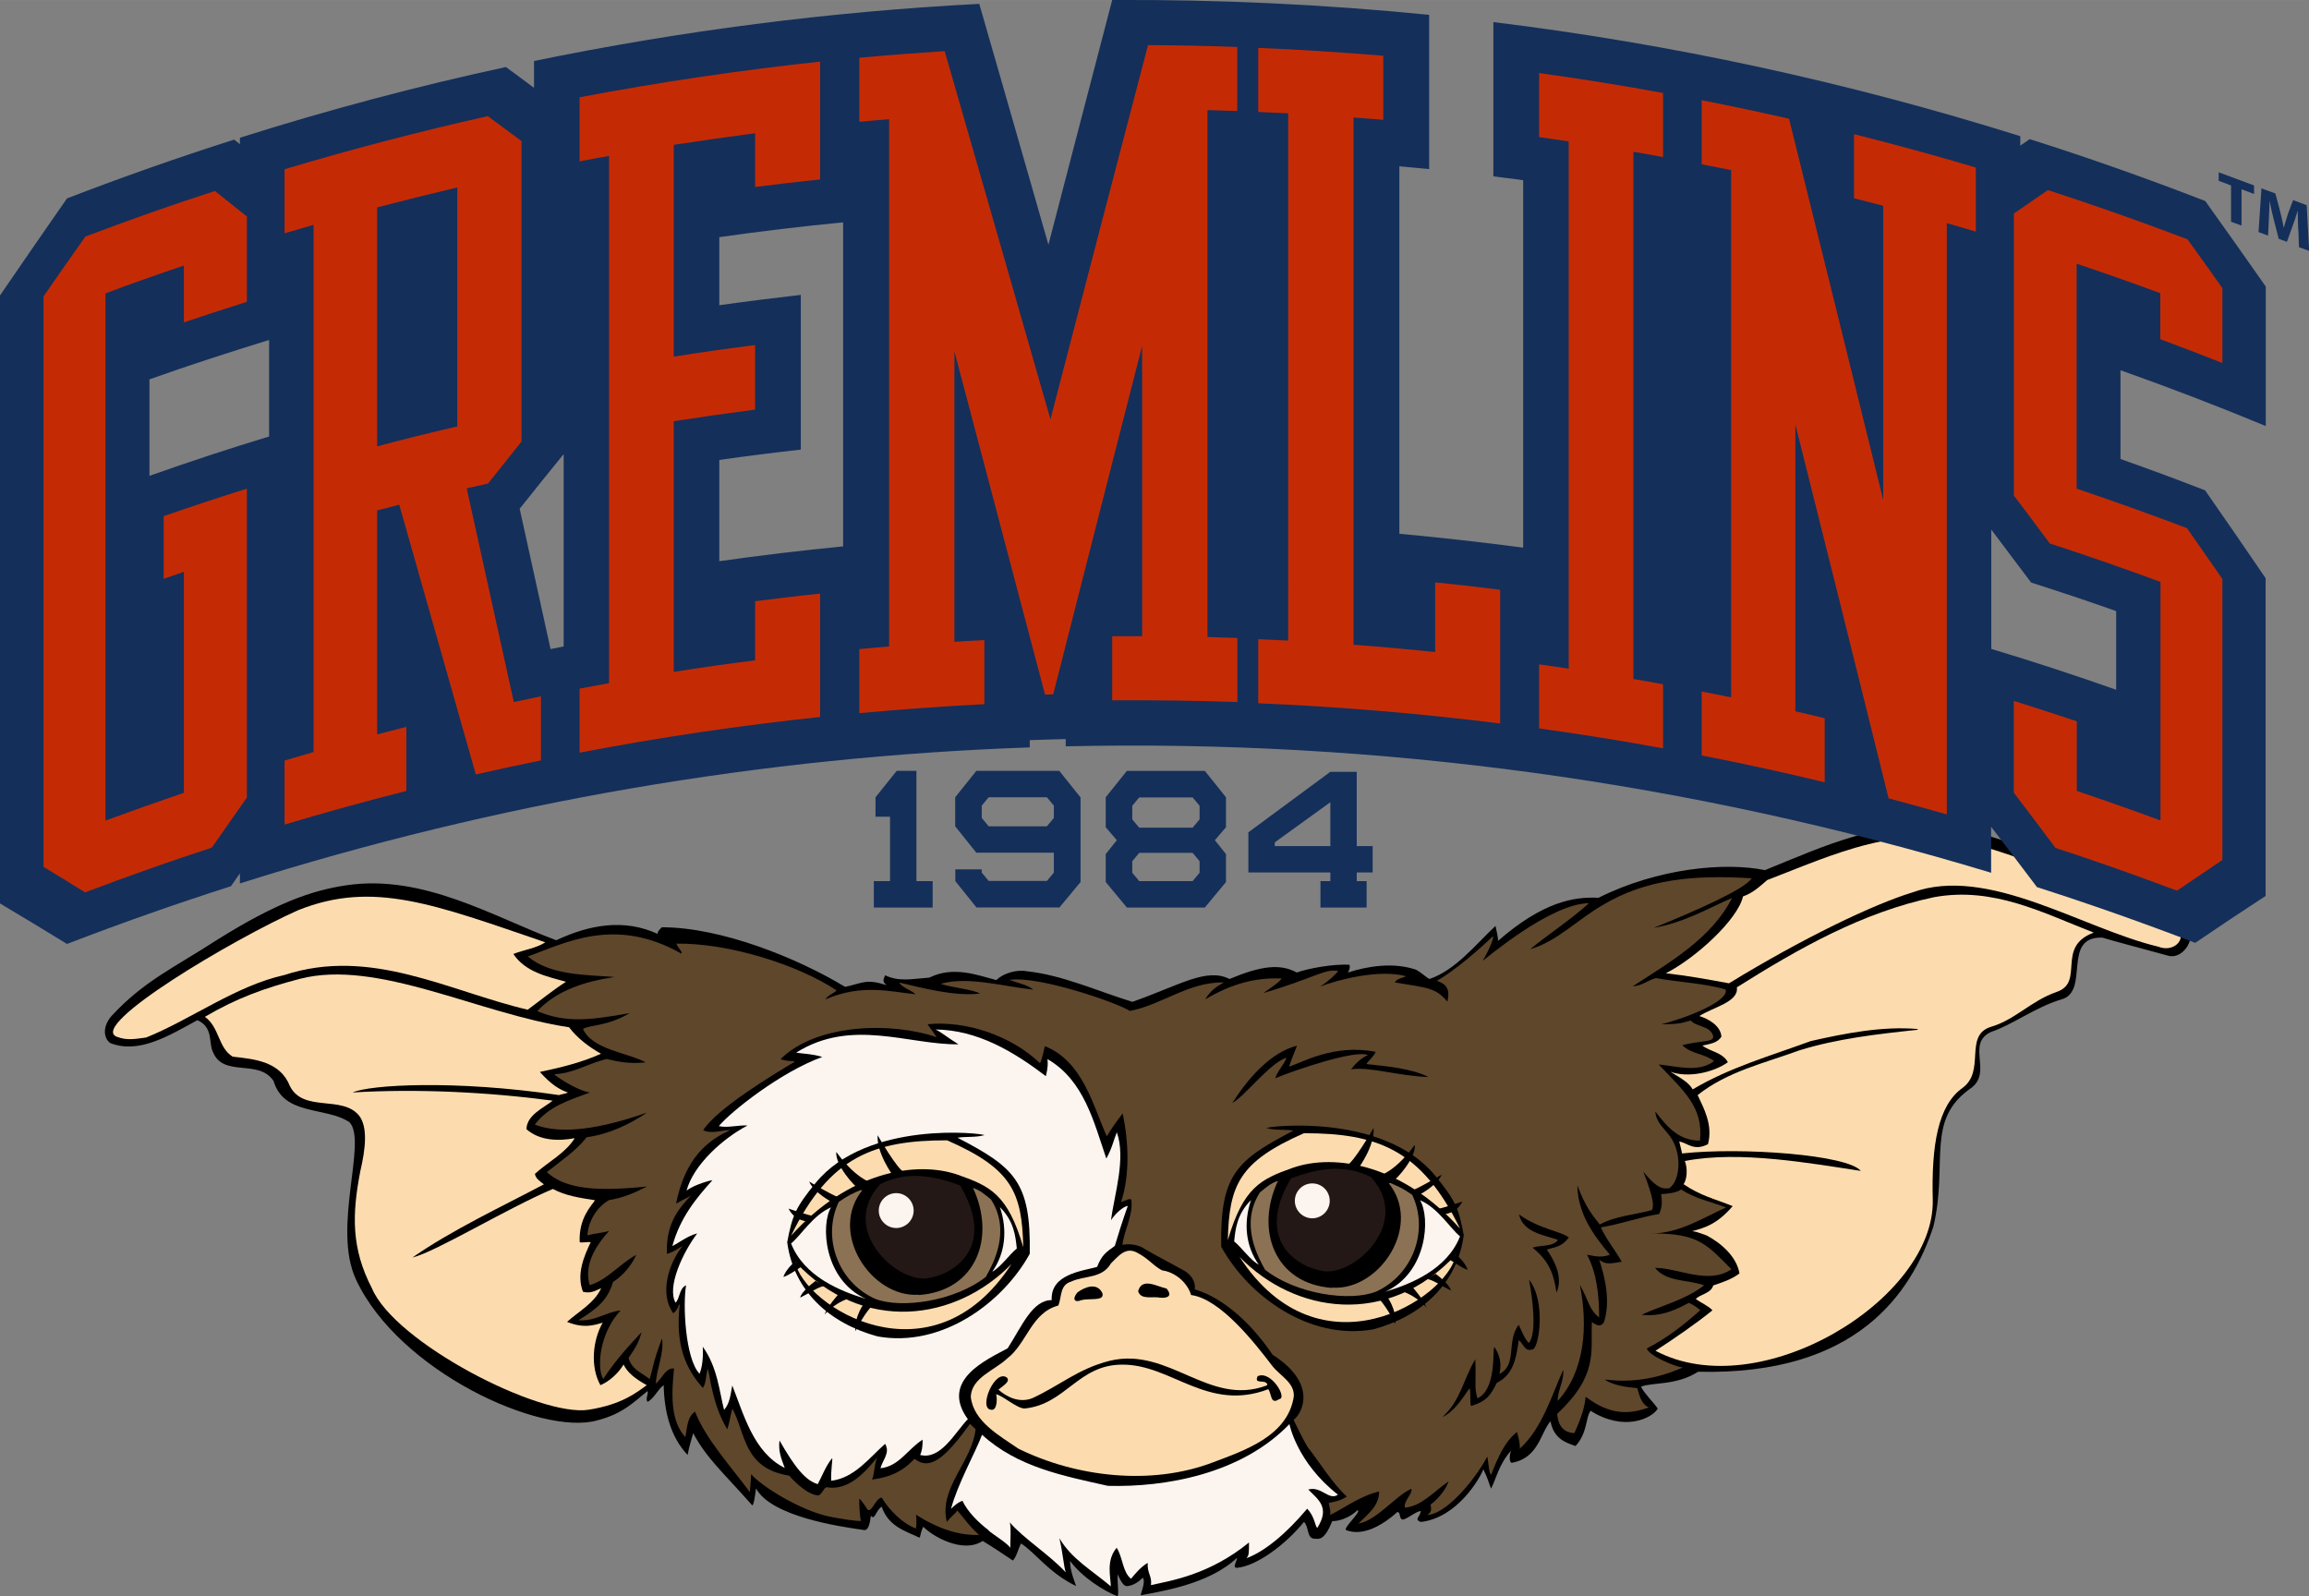 <?xml version="1.0" encoding="UTF-8"?><svg id="_レイヤー_2" xmlns="http://www.w3.org/2000/svg" width="52.76mm" height="36.47mm" viewBox="0 0 149.56 103.38"><rect x="0" y="0" width="149.56" height="103.38" fill="#808080" stroke="none"/><defs><style>.cls-1{fill:#5f472c;}.cls-1,.cls-2,.cls-3,.cls-4,.cls-5,.cls-6,.cls-7,.cls-8{stroke-width:0px;}.cls-2{fill:#000;}.cls-3{fill:#142f5a;}.cls-4{fill:#8c7254;}.cls-5{fill:#231815;}.cls-6{fill:#fcdcaf;}.cls-7{fill:#c42b05;}.cls-8{fill:#fbf4ef;}</style></defs><g id="design"><path class="cls-2" d="M141.02,59.47c-4.78-2.04-9.43-5.03-14.69-5.88-4.54-.53-8.12,1.19-12.01,2.77-2.56-.53-6.93-.14-10.78,1.79-1.59-.08-3.59.25-6.52,2.8.05-.1-.08-.63-.15-.98-1.33,1.25-2.6,2.87-4.28,3.44-.19-.08-.75-.61-.99-.64-1.38-.43-2.96-.21-4.29.22.1-.2.15-.3.1-.5-1.05-.07-2.74.25-3.41.5-1.09-.59-2.33-.43-4.36.42-1.5-.75-3.2.39-6.29,1.48-2.21-.67-4.5-1.73-6.83-1.98-.7-.13-1.54.14-1.99.57-1.17-.3-2.76-.94-4.33-.16-1.16.09-1.96.28-2.87-.15-.08.25-.23.39.1.64-1.35-.43-1.52-.14-2.69.11-3.08-1.86-8.01-3.86-11.87-3.86-.08.08-.31.28-.27.43-2.18-1-4.41-.6-6.57.41-4.03-1.49-8.59-4.3-13.59-3.56-2.26.33-4.6,1.17-8.37,3.53-2.84,1.84-4.74,2.66-6.85,4.94-.58.67-.53,1.42-.08,1.75,1.86.73,3.8-.48,5.64-1.48,1.05.44.73,1.48,1,2.03.68,1.73,2.96.43,3.94,1.91.68,2.28,3.39,1.64,4.92,2.67,1.17,1.25-1.15,6.83.42,10.19,2.76,5.93,11.98,10.15,15.62,9.12,1.67-.42,2.41-1.22,3.26-1.9.08.2-.15.48,0,.7.45-.23.63-.78,1.05-1.08.03,1.65.42,3.34,1.55,4.52.08-.5.25-1,.36-1.41.88,1.65,1.98,2.58,3.82,4.67.1,0,.17-.5.25-1.09,1,1.84,5.53,2.47,6.63,2.64.38,0,.65.38.81-.87.27.32.29-.32.7-.59.43,1.3,1.6,1.6,2.43,2,.09.04.05-.32.27-.7.52.57,2.54,1.78,3.84.92.63.38,1.29.82,1.96,1.27.25-.29.31-.67.52-1.11.93.59,1.78,1.89,3.57,2.76,0-.05-.43-1.03-.38-1.62.76,1.05,2.19,1.94,3.03,2.27.17.07,0-.87.05-1.41.27.65.46.8.65.76.1-.02.49-.05.97-.54.23.28-.21,1.16-.11,1.14,1.1-.24,4.33-.65,6.22-2.43-.05.32-.32.65,0,.65,1.28-.12,3.14-1.51,4.33-2.97.32.27.18,1.05.65,1.08.34.02.65.16,1.19-1.14.31.03,1.08-.16,1.62-.7.34.05-1.04,1.23-.7,1.3.18.04,1.3.59,3.3-1.19.22.04.09.43.32.49.2.05.98-.6,1.19-.54-.05.38-.46.53,0,.7,2.38-.27,3.85-2.87,4.05-3.41.33.67.33.84.5,1.25.33-.63.51-1.59,1.3-2.46-.13.33-.12.74.03.79,1.76-.3,1.87-1.96,2.52-2.69.22,1.17,1.05,1.4,1.62,1.6.79-.84.65-1.88.98-2.28,2.15,1.36,3.95.51,4.35-.14-.33-.48-.82-.91-1.09-1.42.73-.3,2.28-.06,3.7-.97,10.28.25,13.81-5.08,15.24-9.4.99-4.16-.57-6.93,2.49-9.01,1.33-1.05-.4-2.86,1.27-3.61,1.34-.44,2.84-1.59,4.51-2.09,1.92-.5,0-4.09,2.67-4.01.77.23,2.09.58,4.26,1.17,1.09.33,2.34-1.67.54-2.44Z"/><path class="cls-6" d="M139.98,59.4c2.26.84,1.09,2.42-.17,1.92-4.93-1.17-11.05-5.31-15.96-3.51-2.49.76-7,2.91-11.86,5.88-1.35-.25-2.71-.5-4.09-.65,1.96-1,4.66-3.48,5-4.98.62-.21,1.02-.59,1.57-1.06,4.19-1.6,8.77-3.84,13.66-2.26,3.56,1,8.53,3.1,11.84,4.65Z"/><path class="cls-8" d="M64.04,99.14c.25.23,1.23.82,1.4,1.12,0-.67.06-1.26-.03-1.65.9,1.05,2.53,2.06,3.62,3.23-.13-.38-.17-1.17-.41-2.21.78,1.35,2.16,2.12,3.33,3.12,0-.58-.33-1.67.38-2.5.4.63.38,1.58.93,2.01.28-.34.62-.76,1.08-1.03-.04.69.29.85.21,1.44,1.23-.28,3.75-.64,6.35-2.76,0,.69,0,.84-.17,1.02,1.18-.43,2.59-1.6,3.94-3.21.49.52.49,1.08.65,1.25.84-1.32.09-1.82-.58-2.49.84-.25,1.34.75,1.92.33-2.67-2.09-3.14-4.57-3.14-4.57-3.12,3.24-8.05,4.1-11.76,4-2.88-.65-5.84-1.2-8.15-3.31-.4,1.08-1.6,3.22-2.01,4.8.42-.42.67-.5.74-.52.35.73,1.03,1.4,1.7,1.91Z"/><path class="cls-1" d="M113.49,56.89c-3.84-.25-6.91.08-9.64,1.71-1.6.9-3.03,2.41-4.74,2.88,1.23-1,2.63-1.91,3.81-2.98-2.56.03-6.79,3.71-6.89,3.73.17-.23.77-1.41.67-1.59-.93.9-2.52,2.26-3.63,2.89.62.2.87.54.68,1.35-.73-.9-1.31-.9-3.41-1.25.18-.28.53-.28.73-.4-1.75-.48-4.48.25-5.56.67.58-.37,1.04-.83,1.17-1-.82-.2-1.67.5-4.85,1.42.37-.26.99-.66,1.19-.94-1.7-.08-3.28.35-4.95,1.35.42-.75,1.06-.98,1.2-1.1-2.31-.03-3.99,1.45-6.09,1.85-.73-.5-5.92-2.31-7.8-2.01.53.2,1.15.3,1.55.63-1.98-.21-4.24-.88-5.99-.38.45.2,2.16.38,2.53.63-1.53.21-3.78-.36-5.21-.71.08.28.84.53,1.04.76-1.71-.18-3.47-.68-5.84.33.18-.28.53-.38.73-.58-2.53-1.68-7.02-3.08-10.38-3.03.1.28.41.52.33.65-4.34-2.47-7.6-.65-9.95.18,1.45,1.23,3.77,1.19,5.62,1.33-1.86.28-3.71.83-5.01,2.21,1.83.78,3.42.59,5.99.13-1.49.88-2.61.75-3.03,1.03.63,1.35,2.88,1.52,4.06,2.16-1.01.12-1.85-.05-2.52-.22-1.34.33-2.09.92-3.4.99,0,.05,1.41,1.05,2.31,1.18-1.42.53-2.67.9-3.57,2.08,1.73.68,4.32.26,7.27-.78-1.15.78-2.46,1.4-3.91,1.6-.7.9-1.7,1.55-2.58,2.26,1.2,1.1,3.21,1.27,6.49.93-.78.4-1.58.75-2.46.88-.83.48-1.35,1.4-1.4,2.28.38-.1.91-.14,1.4-.28-.88.98-1.65,2.21-1.25,3.51,1.13-.33,1.96-1.4,3.01-1.96,0,.02-.47,1.1-1.5,1.75-.35,1.13-.92,1.67-2.24,2.48,1.05.1,1.83-.55,2.73-.63-1.33,1.4-1.58,3.66-1.13,4.44.89-1.36,1.8-2.28,2.48-3.03-.18.75-.51,1.17-.84,1.67.25.75.67.84,1.37,1.36.23-.75.22-1.11.8-2.63.15.98-.35,1.93-.4,2.93.4-.33.65-1.05,1.18-.98-.15,1.5-.28,3.36.73,4.44.13-.58.1-1.28.63-1.65.68,1.78,2.42,3.67,3.55,5.22,0-.08.08-.84.08-1.17.67.79,3.2,2.36,5.07,2.75.69.14,1.94.34,2.05.27-.1-.28-.12-1.23-.11-1.43.08.03.5.62.5.67.28.35.53-.69.95-.74.5.83,1.37,1.7,2.22,2-.02.1.08-.42,0-.89,1.48.94,2.82,1.35,4.09,1.31-.59-.5-1.15-1.31-1.42-1.59-.08.2-.41.39-.67.75-.55-2.21,1.66-3.91,1.86-6.02-.08-.05-.28-.28-.36-.33-1.59,2.17-2.57,3.06-3.59,2.26-.45.45-1.14,1.15-2.76,1.34.17-.33.13-.89.33-1.42-.75.92-1.84,2.17-3.26,1.92-.17,0-.27.4-.52.53-.63,0-1.48-.78-1.91-1.28-2.97-.48-2.8-2.69-3.68-4.34-.1.28-.17.84-.33,1.34-.75-1.25-1-2.51-1.25-3.93-.17.42-.08.84-.33,1.25-1.13-1.25-1.8-2.81-1.5-5.43-.13.1-.08.33-.42.59-.9-1.23-.33-3.18.59-4.34-.15.05-.43.32-1,.5-.09-2.11.92-3.09,1.6-3.83-.15.15-.26.15-1.01.57.59-2.92,2.01-4.09,3.51-4.76-.4-.03-1.24.28-1.75,0,.92-1.42,4.5-3.58,5.93-4.43-.08-.08-.49,0-.92-.17,2.33-2.31,7.19-2.42,10.11-1.42-.17-.25-.3-.44-.59-.84,2.51-.25,5.43.75,7.27,2.51.08,0,.17-.42.33-1.09,2.46.98,3.11,3.84,4.01,5.84.3-.5.65-1,1.03-1.48.38,1.8.48,3.96-.1,5.72.18,0,.56-.28.66-.13.13,1-.46,1.95-.58,2.92.48-.1,1.07,0,1.42.25.81.48,1.69.92,2.54,1.4.45.23.8.7.73,1.23,2.06.63,3.84,2.46,5.04,4.24,2.89,1.83,1.97,3.75,1.36,4.22,0,0,.67,1.39.92,1.77.75.95,1.6,2.36,2.53,3.19-.5.33-.86.33-1.17.42,0,.16.17.59.07.78.81-.36,1.86-1.2,3.19-1.53,0,.92-.67,1.42-1.34,2.08,1.18-.18,2.46-1.85,3.43-2.25.08.35-.52.79-.42,1.22,1.08-.08,1.91-1.08,2.83-1.7-.16.48-.6,1.07-1.17,1.51.05.24.1.5-.22.66,1.11,0,2.95-2.02,3.9-3.78.08.42.1,1.12.25,1.17.42-1.09.88-2.14,1.67-2.76.15.48.22.99.17,1.09,1.45-1.3,2.09-3.48,2.82-5.11.08.7-.38,1.35-.35,2.01,1.78-1.96,1.96-4.91,1.43-7.52.62,1.1.58,1.58,1.25,2.11,0-1.45-.15-2.86-.78-4.06.64.13.98.18,1.48,0-1.13-1.33-2.08-2.71-2.11-4.49.52,1.36.9,1.83,1.45,2.53,1.03-.55,2.26-.63,3.38-.93.1-.23.19-.58-.56-2.5,1,1.25,1.35,1.09,1.67,1.09.74-.48.85-2.27.08-3.34-.42-.59-.92-.92-.97-1.64.8,1.05,1.55,1.89,2.89,1.89.25-2.17-1.09-3.26-2.67-4.93,1.2.1,2.54.56,3.59-.22-.63-.5-1.48-.45-2.06-1.03,1.22-.34,2.19-.14,1.97-.68-.24-.59-1.1-.52-1.42-.92-.53.13-.67.25-1.91.24,1.48-.35,4.43-1.49,4.16-2.25-1.33-.4-3.13-.48-4.51-.74-.53.15-.98.53-1.5.53,2.31-1.5,5.11-3.09,6.43-5.72-1.6.7-3.09,1.59-5.08,1.94,2.74-1.1,5.92-2.52,6.33-3.19Z"/><path class="cls-6" d="M135.61,60.41c-2.48.91-.54,3.21-2.4,3.84-1.67.58-2.69,1.81-4.26,2.26-1.77.56-.31,2.86-1.84,3.96-1.59,1.14-2.01,3.73-1.92,7.24.15,6.43-11.2,13.37-17.96,9.78,1.13-.73,2.62-1.75,3.69-2.62-.25-.28-.73-.48-1.08-.73.3-.33.98-.35,1.13-.88.58-.2,1.18-.38,1.7-.78-.18-1.08-1.18-1.96-2.13-2.46-.3-.1-.58-.23-.93-.28.79-.2,1.62-.45,2.62-1.62-1.2-.48-2.09-.67-3.18-1.42.23-.31.27-1.04.08-1.5,3.53-.7,8.27.17,11.4.64-.87-1.05-7.72-1.55-11.58-1.13-.05-.28-.13-.53-.18-.78.58.13.96.64,1.86.18.33-1.25-.27-2.32-.67-3.18,1.93-1.53,4.27-2.05,6.6-2.9,2.41-.75,5.01-1.05,7.65-1.33v-.05c-2.26-.2-4.71.28-6.92.78-2.58.95-5.24,1.7-7.65,3.13-.27-.47-.77-.72-1.44-1.14,1.17.42,2.82.03,3.72-.62-.35-.65-1.2-.7-1.65-1.08.45-.1.98-.15,1.23-.58-.05-.7-.83-1.15-1.43-1.33.9-.58,2.57-.91,2.43-1.86,3.99-2.51,8.12-4.86,12.78-5.84,3.84-.7,7.07,1.03,10.3,2.28Z"/><path class="cls-6" d="M35.31,61.04c-.58.38-1.38.48-2.06.75.8,1.18,2.16,1.45,3.41,1.8-.83.53-1.65,1.2-2.48,1.81-5.11-1.2-10.14-4.08-15.75-2.25-3.16.7-6.06,2.88-8.96,4.05-.65.08-1.22.22-1.91-.05-1.86-.74,7.57-6.34,11.76-8.2,4.84-1.93,8.77-.39,15.99,2.08Z"/><path class="cls-6" d="M36.87,66.55c.53.7,1.3,1.28,2.06,1.7-1.2.55-2.61.9-3.96,1.18.74.83,1.28,1.15,1.81,1.33-.1.08-.47.12-.57.17-6.77-1-12.28-.67-13.37-.17,4.19-.25,8.72-.03,12.96.53-.6.48-1.68.93-1.7,1.85.83.73,2.03.79,3.13.58-.63,1-1.73,1.53-2.58,2.31.03.3.35.5.58.68-2.83,1.5-5.87,2.91-8.52,4.74,1.5-.35,6.08-3.16,9.1-4.44.83.45,1.78.58,2.73.73-.2.33-1.07,1.14-.99,2.72.18.05.53-.04.71,0-.45.95-.93,2.08-.5,3.21.54.13.8-.08,1.18-.23-.45.98-1.5,1.53-2.21,2.18,1.07.43,1.7.23,2.31.05-.65,1.13-.82,2.85-.15,4.05.59-.25,1.18-.79,1.5-1.34.25.53.75.92,1.5,1.34-.64.46-1.59,1.25-3.76,1.59-3.17.5-12.58-4.36-14.04-7.87-1.33-2.56-1.3-4.75-.75-7.59.33-1.42.5-2.84-.08-3.59-1.1-1.35-3.6-.18-4.48-1.91-.63-1.6-2.28-1.75-3.71-1.91-.95-.58-.85-1.91-1.8-2.58,2.06-1.21,3.83-1.85,6.15-2.46,5.03-1.3,11.57,2.26,17.46,3.14Z"/><path class="cls-8" d="M67.75,69.68c.12-.51.13-.75.1-1.08,2.38,1.38,3.01,4.11,3.81,6.44.38-.69.47-1.19.68-1.7.6,1.7-.15,3.99-.38,5.69.42-.61.92-.92,1.09-.92-.33.92-.67,2.01-.84,2.59-.59.42-.84.59-1.15,1.36-1.03.28-3.02.48-2.94,2.15-1.25,0-1.92,1.67-2.85,3.12-1.33.73-4.42,2.06-2.58,4.59-.85.88-1.75,2.66-3.09,2.32.11-.22.17-.58.16-.99-.95.6-1.53,1.73-2.73,1.85.13-.53.65-1,.3-1.58-1,.88-1.99,2.22-3.49,2.39-.04-.6.11-1.46.06-1.46-.39.46-.65,1.15-.93,1.68-.78-.23-1.47-1.05-2.48-2.83-.08.69.09,1.11.34,1.78-2.03-1-2.67-3.51-3.4-5.34-.11.58-.15,1.15-.53,1.58-.3-1.15-.42-2.76-1.38-4.09.04.74-.04,1.33-.21,1.75-.93-.98-1.09-4.51-.87-5.73-.45.2-.38.8-.68,1.13-.58-1,.46-3.25,1.4-4.49-.61.15-1.21.62-1.61.82.5-1.84,1.55-3.11,2.59-4.26-.03-.03-1.17.27-1.67.67.43-1.65,2.36-3.4,3.95-4.22-.61-.04-1.26.17-1.86.04.75-.92,4.01-3.51,6.7-4.48-.6-.2-1.49-.23-1.69-.28,3.59-2.26,7.27-.5,10.51-.54-.74-.46-1.19-.84-1.49-.96,2.73.03,5.07,1.44,7.15,3.02Z"/><path class="cls-2" d="M83.49,69.09c.81-.25,2.92-1.5,5.62-.96-.18.38-.53.62-.6.79,1.18.13,2.96.28,4.01.84-2.05-.08-3.76-.68-5.01-.5.23-.29.58-.7,1.09-.92-.78-.38-4.87,1.02-6,1.5.15-.48.55-.85.73-1.33-1.08.33-2.71,2.51-3.51,2.93.95-1.48,2.41-3.26,4.19-3.71-.25.61-.53,1.34-.5,1.36Z"/><path class="cls-2" d="M63.77,73.52c-.59.17-1.17.08-1.75.17,3.68,1.92,4.76,2.84,4.68,7.52-1.75,3.18-5.71,6.1-9.86,5.35-3.09-.84-5.43-2.92-5.85-6.1.33-1.75.55-2.26,1.84-3.84,3.34-4.09,10.87-3.22,10.95-3.09Z"/><path class="cls-6" d="M66.28,80.79c-1-3.43-2.15-3.96-4.18-4.68-2.79-.99-7.19-.17-10.86,3.93,2.51-5.18,5.43-6.18,10.11-6.18,4.18,1.84,4.85,3.34,4.93,6.94Z"/><path class="cls-5" d="M62.19,76.78c2.42,4.09-.51,5.82-2.17,6.02-2.01.24-5.68-3.18-3.01-6.1,1.84-.92,3.59-.5,5.18.08Z"/><path class="cls-1" d="M111.82,78.2c-1.5.67-3.08,1.71-4.89,1.69,3.13-.02,3.63.74,5.22,2.32-1.5,1.03-3.44-.09-4.95-.09.73.93,2.13.75,3.18,1.13-1.18.93-2.73,1.3-4.06,1.91,1.38.16,2.4-.43,3.07-.77.42.17.67.42.74.47-1.03.93-2.21,1.85-3.46,2.48.13.48,1.86,1.2,2.33,1.23-.9.4-2.71,1.09-5.06.78.5.38,1.48.51,2.11.56.15.58.33,1.09.75,1.25-1.17.42-2.42.58-4.09-.69-.09.94-.48,1.77-.73,2.35-.38,0-1.03-.16-1.12-1.24,2.67-2.51,2.17-4.01,2.25-5.94.25.15.55.38.78,0,.43-1.3.1-2.81-.3-4.04.37.28.62.28,1.45.12-.42-.75-1.03-1.5-1.35-2.22,1.35-.23,2.42-.64,3.78-.87.25-.59.16-.86.13-1.29.3,0,1.04-.08,1.29-.3.9.6,1.92.79,2.92,1.17Z"/><path class="cls-4" d="M59.51,83.88c3.74-.26,5.01-3.76,3.51-6.94.5.17.75.42,1.17.75,1.34,2.09.08,4.26-.33,5.01-2.01,1.59-5.51,2.09-7.19,1.42-2.42-1.09-3.43-4.01-2.34-6.27.65-.45.86-.54,1.59-.84-2.34,2.76.5,7.07,3.59,6.85Z"/><path class="cls-2" d="M101.62,80.16c-.49.63-.9.6-1.43.78.55.78,1.05,1.83.63,2.78-.18-1.08-.36-1.93-1.55-2.91.61-.19,1.28-.03,1.65-.5-.95-.33-2.26-.48-2.53-1.65,1.32.96,2.78,1.1,3.23,1.5Z"/><path class="cls-8" d="M56.09,84.13c-1.67-.5-4.01-1.45-4.85-3.59.65-.53,1.42-1.84,2.59-2.34-.67,1.09-.5,4.68,2.26,5.93Z"/><path class="cls-8" d="M65.86,80.87c-.45.35-1.06,1.23-1.59,1.5.84-1.19,1-2.67.5-4.18.92.92,1.01,1.9,1.09,2.67Z"/><path class="cls-6" d="M75.31,82.29c.75.1,1.59.74,1.84,1.59,1.92.25,4.18,3.18,5.25,4.58.49.64,1.48,1.1,1.4,2.01-.4,2.56-3.21,3.48-5.21,4.24-4.04,1.55-8.92.95-12.63-.88-1.2-.83-2.91-1.75-3.08-3.36.05-1.25,1.55-1.71,2.36-2.48,1.28-.98,1.55-2.96,3.31-3.43.23-.55.08-1.33.83-1.55.85-.4,2.01-.18,2.58-1.18.45-.43.94-1.11,1.7-.69.77.4,1.1.91,1.67,1.17Z"/><path class="cls-6" d="M51.49,81.71c4.43,4.76,10.44,3.84,14.03.16-5.17,7.95-13.44,2.77-14.03-.16Z"/><path class="cls-2" d="M99.29,87.39c-.55.22-.62-.41-.92-.58-.17,1.34-.42,2.26-1.42,2.76-.38.74-.59,1.17-1.67,1.5-.1-.3.02-.88-.1-1.15-.43.63-1,1.53-1.75,1.86,1.18-1.05,1.38-2.51,2.13-3.74.06,1.45-.08,1.86.14,2.53,1.25-.59.96-3.13,1.09-3.33.5.74.42,1.33.33,1.75,1.18-.58.43-2.13,1.25-3.18.13.25.42,1.02.67,1.17.5-.65.25-2.76,0-4.09,1.09,1.34.67,4.34.25,4.51Z"/><path class="cls-2" d="M71.41,83.77c.13.53-.8.3-1.37.44-.43.19-.62-.06-.25-.5.45-.33,1.27-.69,1.62.06Z"/><path class="cls-2" d="M75.14,84.05c-.48-.1-1.25.17-1.42-.42.25-.92,1.24-.29,1.84-.17.42.5.03.64-.42.59Z"/><path class="cls-2" d="M82.09,89.69c-.08-.4-.9.03-.63-.55.86-.41,1.95,1.43,1.4,1.48-.58.4-.48-.33-.71-.64-3.93,1.5-6.28-1.61-9.44-1.59-2.87-.02-3.69,2.59-6.35,2.84-.49,0-1.44-.86-1.84-.92.08.25.08,1.09-.33,1-.84-.08.25-2.67,1.03-2.08.23.24-.19.49-.55.78.53.47,1.36.89,2.2.55,1.75-.8,2.97-1.91,5.01-2.42,3.84-.93,6.43,3,10.16,1.6.02,0,.02-.03.05-.05Z"/><path class="cls-8" d="M68.63,101.24c.08.03.13.08.2.1-.07-.03-.13-.08-.2-.1Z"/><path class="cls-8" d="M59.18,78.41c0,.62-.51,1.13-1.13,1.13s-1.13-.51-1.13-1.13.51-1.13,1.13-1.13,1.13.51,1.13,1.13Z"/><path class="cls-2" d="M56.84,73.52s1.34,2.34,1.76,2.42c.08.25-.78.17-.78.17,0,0-1.06-1.43-.97-2.6Z"/><path class="cls-2" d="M54.17,74.61s1.25,1.84,2.59,2.09l-.84.33s.08.17-.25,0c-.33-.17-1.59-1.59-1.5-2.42Z"/><path class="cls-2" d="M52.41,76.53s1.67,1,2.09,1.09c-.5.08-.59.25-.59.25,0,0-1.17-.59-1.5-1.34Z"/><path class="cls-2" d="M51.07,78.28s1.42.5,1.75.5l-.5.33s-.84,0-1.25-.84Z"/><path class="cls-2" d="M51.49,81.71s-.59.5-.75,1c.33-.08,1.17-.67,1.17-.67l-.42-.33Z"/><path class="cls-2" d="M52.83,82.96s-.92.67-1,1.09c.67-.33,1.25-.75,1.59-.75l-.59-.33Z"/><path class="cls-2" d="M54.33,83.8s-.75.84-.92,1.34c.84-.92,1.75-1.09,1.75-1.09l-.84-.25Z"/><path class="cls-2" d="M56,84.38s-.67.84-.59,1.84c.59-1.17,1.09-1.67,1.09-1.67l-.5-.17Z"/><path class="cls-2" d="M82.03,73.06c.58.17,1.17.08,1.75.17-3.68,1.92-4.76,2.84-4.68,7.52,1.75,3.18,5.71,6.1,9.86,5.35,3.09-.84,5.43-2.92,5.85-6.1-.33-1.76-.55-2.26-1.84-3.84-3.34-4.09-10.87-3.22-10.95-3.09Z"/><path class="cls-6" d="M79.53,80.33c1-3.43,2.15-3.96,4.18-4.68,2.79-.99,7.19-.17,10.86,3.93-2.51-5.18-5.43-6.18-10.11-6.18-4.18,1.84-4.85,3.34-4.93,6.94Z"/><path class="cls-5" d="M83.62,76.32c-2.42,4.09.51,5.82,2.17,6.02,2.01.24,5.68-3.18,3.01-6.1-1.84-.92-3.59-.5-5.18.08Z"/><path class="cls-4" d="M86.29,83.42c-3.74-.26-5.01-3.76-3.51-6.94-.5.17-.75.42-1.17.75-1.34,2.09-.08,4.26.33,5.01,2.01,1.59,5.51,2.09,7.19,1.42,2.42-1.09,3.43-4.01,2.34-6.27-.65-.45-.86-.53-1.59-.84,2.34,2.76-.5,7.07-3.59,6.85Z"/><path class="cls-8" d="M89.72,83.67c1.67-.5,4.01-1.45,4.85-3.59-.65-.53-1.42-1.84-2.59-2.34.67,1.09.5,4.68-2.26,5.93Z"/><path class="cls-8" d="M79.94,80.41c.45.35,1.06,1.23,1.59,1.5-.84-1.2-1-2.67-.5-4.18-.92.92-1.01,1.9-1.09,2.67Z"/><path class="cls-6" d="M94.32,81.25c-4.43,4.76-10.45,3.84-14.03.16,5.17,7.95,13.44,2.77,14.03-.16Z"/><path class="cls-8" d="M83.87,77.78c0,.62.51,1.13,1.13,1.13s1.13-.51,1.13-1.13-.5-1.13-1.13-1.13-1.13.51-1.13,1.13Z"/><path class="cls-2" d="M88.97,73.06s-1.34,2.34-1.75,2.42c-.08.25.78.17.78.17,0,0,1.06-1.43.97-2.6Z"/><path class="cls-2" d="M91.64,74.15s-1.25,1.84-2.59,2.09l.84.33s-.08.17.25,0c.33-.17,1.59-1.59,1.5-2.42Z"/><path class="cls-2" d="M93.4,76.07s-1.67,1-2.09,1.09c.5.08.58.25.58.25,0,0,1.17-.59,1.5-1.34Z"/><path class="cls-2" d="M94.73,77.82s-1.42.5-1.75.5l.5.33s.84,0,1.25-.84Z"/><path class="cls-2" d="M94.32,81.25s.58.5.75,1c-.33-.08-1.17-.67-1.17-.67l.42-.33Z"/><path class="cls-2" d="M92.98,82.5s.92.67,1,1.09c-.67-.33-1.25-.75-1.59-.75l.59-.33Z"/><path class="cls-2" d="M91.47,83.34s.75.84.92,1.34c-.84-.92-1.75-1.09-1.75-1.09l.84-.25Z"/><path class="cls-2" d="M89.8,83.92s.67.84.58,1.84c-.58-1.17-1.09-1.67-1.09-1.67l.5-.17Z"/><path class="cls-3" d="M146.76,27.57v-9.01c-1.3-1.86-2.61-3.71-3.92-5.54-3.76-1.46-7.55-2.8-11.37-4.01-.2.14-.41.28-.61.42v-.61c-11.18-3.51-22.61-5.98-34.13-7.39v9.99c.64.08,1.28.16,1.93.25v23.8c-2.67-.35-5.34-.65-8.02-.9V10.77c.64.06,1.29.12,1.93.18V.96C85.74.28,78.89-.04,72.04,0c-1.38,5.27-2.75,10.55-4.13,15.85-1.49-5.22-2.99-10.42-4.48-15.6-9.67.5-19.31,1.74-28.84,3.7v1.74c-.61-.45-1.21-.91-1.82-1.35-5.79,1.25-11.54,2.78-17.23,4.58v.42c-.12-.1-.25-.2-.37-.3-3.64,1.16-7.25,2.43-10.83,3.81-1.45,2.08-2.9,4.18-4.35,6.3v39.36c1.45.86,2.9,1.74,4.35,2.63,3.51-1.35,7.05-2.6,10.62-3.74.19-.28.39-.55.58-.83v.65c16.67-5.27,33.88-8.21,51.16-8.81v-.47c.78-.03,1.55-.05,2.33-.07v.47c20.18-.46,40.42,2.27,59.94,8.19v-2.98c.99,1.29,1.98,2.6,2.97,3.91,3.44,1.1,6.86,2.31,10.25,3.61,1.53-1.04,3.04-2.05,4.56-3.04v-20.58c-1.3-1.91-2.61-3.81-3.92-5.69-1.82-.71-3.64-1.38-5.48-2.03v-5.75c3.16,1.12,6.29,2.32,9.4,3.61ZM137.08,44.68c-2.68-.95-5.38-1.83-8.1-2.65v-7.73c.86,1.14,1.72,2.28,2.58,3.43,1.84.59,3.68,1.2,5.51,1.85,0,1.7,0,3.4,0,5.1ZM9.68,24.57c2.57-.91,5.15-1.75,7.75-2.55v6.25c-2.6.79-5.18,1.64-7.75,2.55,0-2.08,0-4.16,0-6.25ZM46.59,19.76v-4.4c2.67-.38,5.34-.7,8.02-.96v20.99c-2.68.26-5.35.58-8.02.96v-6.56c1.76-.25,3.51-.47,5.28-.67v-10.02c-1.76.2-3.52.42-5.28.67ZM33.66,32.95c.95-1.19,1.9-2.37,2.85-3.54,0,4.15,0,8.31,0,12.46-.28.06-.57.11-.85.17-.67-3.04-1.33-6.07-2-9.09Z"/><path class="cls-3" d="M146.12,26.65v-8.06c-1.18-1.68-2.36-3.35-3.55-5-3.58-1.39-7.2-2.66-10.84-3.83-.51.35-1.02.7-1.53,1.05v-1.53c-4.09-1.27-8.22-2.4-12.37-3.39v.81c-.07-.29-.14-.58-.21-.87-6.69-1.59-13.44-2.81-20.22-3.66v8.67c.64.08,1.28.17,1.93.25v25.12c-2.88-.39-5.77-.72-8.67-.98v4.51c-.23-.02-.47-.04-.7-.06V10.05c.64.06,1.29.12,1.93.18V1.56c-6.43-.62-12.88-.92-19.33-.89-1.54,5.9-3.08,11.82-4.63,17.76-1.67-5.85-3.35-11.67-5.02-17.48-9.27.51-18.52,1.69-27.66,3.54v2.63c-.92-.69-1.84-1.38-2.75-2.05-5.48,1.2-10.92,2.63-16.31,4.32v1.47c-.44-.35-.88-.7-1.32-1.05-3.45,1.11-6.88,2.31-10.28,3.62-1.33,1.9-2.66,3.81-3.98,5.74v38.81c1.32.79,2.65,1.59,3.98,2.41,3.33-1.28,6.69-2.46,10.07-3.55.51-.72,1.01-1.45,1.52-2.17v1.68c4.09-1.28,8.21-2.42,12.36-3.41v-1.92c.17.6.34,1.2.51,1.8,12.16-2.89,24.54-4.57,36.96-5.05,0-.16,0-.31,0-.47,1.23-.05,2.46-.08,3.69-.11v.47c17.03-.32,34.09,1.62,50.72,5.83v-.61c.05.22.11.43.16.65,2.59.66,5.16,1.37,7.73,2.14v-3.91c1.3,1.69,2.6,3.4,3.89,5.12,3.26,1.05,6.5,2.19,9.71,3.42,1.4-.95,2.8-1.89,4.19-2.81v-20.04c-1.18-1.73-2.36-3.44-3.55-5.14-1.94-.75-3.9-1.47-5.86-2.16,0-3.35,0-6.71,0-10.06.34.12.68.24,1.02.36v2.98c2.82,1,5.61,2.07,8.39,3.21ZM109.19,12.7v29.63c-.22-.04-.45-.08-.67-.13V12.58c.22.04.45.08.67.13ZM81.14,9.49v29.63c-.21,0-.42-.02-.64-.02V9.46c.21,0,.42.02.64.02ZM45.92,20.52v-9.21c.23-.03.47-.07.7-.1v3.48c2.88-.41,5.77-.75,8.66-1.02v22.32c-2.89.27-5.78.61-8.66,1.02v3.83c-.23.03-.47.07-.7.1v-11.72c1.76-.25,3.51-.48,5.27-.69v-8.7c-1.76.2-3.52.43-5.27.69ZM37.18,12.78c0,9.88,0,19.75,0,29.63-.69.13-1.38.27-2.06.41-.73-3.31-1.46-6.62-2.18-9.92,1.19-1.59,2.38-3.17,3.58-4.73,0-5.09,0-10.17,0-15.26.22-.04.44-.09.67-.13ZM9.03,20.45c.22-.08.45-.16.67-.24v3.68c2.78-.98,5.57-1.89,8.38-2.74v7.57c-3.04.91-6.05,1.91-9.05,2.97,0-3.75,0-7.5,0-11.26ZM9.03,50.08c0-3.26,0-6.53,0-9.79.22-.08.45-.16.67-.24v9.79c-.22.08-.45.16-.67.24ZM26.68,26.07v-10.97c.23-.06.46-.11.69-.17v10.97c-.23.06-.46.11-.69.17ZM26.68,44.74v-.39c.03.12.07.24.1.37-.03,0-.07.02-.1.03ZM128.33,32.5c1.17,1.54,2.34,3.09,3.51,4.65,1.97.63,3.93,1.3,5.89,1.99v10.94c-.34-.12-.68-.24-1.02-.36,0-1.5,0-3,0-4.51-2.78-.97-5.57-1.88-8.38-2.72v-9.99Z"/><path class="cls-7" d="M80.14,7.19c0-1.38,0-2.77,0-4.15-1.93-.07-3.86-.11-5.78-.12-2.11,8.04-4.21,16.12-6.32,24.24-2.29-7.99-4.57-15.94-6.85-23.85-1.85.12-3.69.26-5.53.43v4.15c.64-.06,1.29-.12,1.93-.17,0,11.38,0,22.76,0,34.15-.64.05-1.29.11-1.93.17v4.15c2.7-.25,5.39-.44,8.1-.58v-4.15c-.65.03-1.29.07-1.94.11v-18.81c1.95,7.38,3.91,14.79,5.87,22.23.18,0,.36-.01.53-.02,1.92-7.55,3.84-15.07,5.76-22.57v18.81c-.65,0-1.29,0-1.94,0v4.15c2.7-.02,5.41.02,8.11.11,0-1.38,0-2.77,0-4.15-.65-.02-1.29-.04-1.94-.06V7.13c.65.02,1.29.04,1.94.06Z"/><path class="cls-7" d="M2.81,19.21c.9-1.3,1.81-2.6,2.72-3.89,2.78-1.05,5.57-2.04,8.39-2.95.69.55,1.38,1.09,2.07,1.65v5.53c-1.36.43-2.72.87-4.08,1.33v-3.68c-1.7.57-3.39,1.17-5.08,1.8v34.15c1.69-.62,3.38-1.22,5.08-1.8v-14.31c-.44.15-.87.3-1.31.45v-4.06c1.79-.62,3.58-1.21,5.39-1.78v20.01c-.76,1.08-1.51,2.16-2.27,3.24-2.75.9-5.49,1.87-8.21,2.9-.9-.56-1.79-1.11-2.69-1.65V19.21Z"/><path class="cls-7" d="M31.61,7.53c.72.53,1.44,1.07,2.17,1.61v19.46c-.72.9-1.45,1.81-2.17,2.72-.46.1-.92.21-1.38.31,1.01,4.6,2.03,9.22,3.05,13.84.59-.13,1.17-.25,1.76-.37v4.15c-1.41.29-2.82.59-4.22.91-1.66-5.84-3.31-11.67-4.96-17.47-.48.12-.95.25-1.43.37v14.51c.63-.17,1.26-.33,1.89-.49v4.15c-2.64.67-5.27,1.39-7.89,2.18,0-1.38,0-2.77,0-4.15.63-.19,1.25-.37,1.88-.55,0-11.38,0-22.76,0-34.15-.63.18-1.25.36-1.88.55,0-1.38,0-2.77,0-4.15,4.36-1.3,8.75-2.45,13.17-3.44ZM24.43,13.43v15.48c1.72-.46,3.45-.89,5.19-1.29v-15.48c-1.73.41-3.46.84-5.19,1.29Z"/><path class="cls-7" d="M39.45,44.24V10.1c-.64.11-1.28.23-1.91.35,0-1.38,0-2.77,0-4.15,5.17-.98,10.37-1.75,15.58-2.31v7.63c-1.41.15-2.81.31-4.21.49v-3.48c-1.76.23-3.51.48-5.27.75v13.72c1.75-.28,3.51-.53,5.27-.75v4.18c-1.76.23-3.51.48-5.27.75v16.24c1.75-.28,3.51-.53,5.27-.75v-3.83c1.4-.18,2.81-.35,4.21-.49v7.99c-5.22.55-10.42,1.32-15.58,2.31,0-1.38,0-2.77,0-4.15.64-.12,1.28-.24,1.91-.35Z"/><path class="cls-7" d="M89.6,3.61v4.15c-.64-.05-1.29-.11-1.93-.15v34.15c1.77.13,3.53.29,5.29.47,0-1.5,0-3,0-4.51,1.41.14,2.81.3,4.21.48v8.66c-5.21-.65-10.44-1.09-15.67-1.31,0-1.38,0-2.77,0-4.15.65.03,1.29.06,1.94.09V7.34c-.65-.03-1.29-.06-1.94-.09,0-1.38,0-2.77,0-4.15,2.7.11,5.4.29,8.1.51Z"/><path class="cls-7" d="M99.69,43.03c.64.09,1.28.18,1.92.28V9.16c-.64-.1-1.28-.19-1.92-.28v-4.15c2.68.37,5.36.8,8.03,1.29v4.15c-.64-.12-1.28-.23-1.92-.34v34.15c.64.11,1.28.22,1.92.34v4.15c-2.67-.49-5.35-.92-8.03-1.29v-4.15Z"/><path class="cls-7" d="M110.22,44.79c.64.12,1.27.25,1.91.38,0-11.38,0-22.76,0-34.15-.64-.13-1.27-.26-1.91-.38v-4.15c1.89.37,3.78.77,5.66,1.2,2.04,8.2,4.07,16.43,6.1,24.69V13.33c-.63-.17-1.26-.33-1.89-.49v-4.15c2.64.66,5.27,1.38,7.89,2.16v4.15c-.63-.19-1.25-.37-1.88-.55v38.3c-1.25-.36-2.51-.7-3.77-1.04-2.01-8.11-4.02-16.18-6.04-24.22v18.58c.63.15,1.27.29,1.9.45v4.15c-2.65-.64-5.3-1.22-7.97-1.74v-4.15Z"/><path class="cls-7" d="M132.65,12.31c3.03.99,6.05,2.05,9.04,3.19.76,1.05,1.51,2.1,2.26,3.16v4.85c-1.34-.53-2.68-1.04-4.02-1.54v-2.98c-1.8-.67-3.61-1.3-5.42-1.91v14.57c2.4.81,4.78,1.66,7.15,2.56.76,1.09,1.53,2.19,2.29,3.29v18.2c-.98.66-1.96,1.32-2.94,1.99-2.61-.98-5.23-1.91-7.87-2.77-.9-1.2-1.8-2.4-2.7-3.58v-5.94c1.36.42,2.72.87,4.08,1.32v4.51c1.81.61,3.62,1.25,5.42,1.91v-15.45c-2.38-.88-4.77-1.71-7.17-2.49-.77-1.04-1.55-2.08-2.33-3.11V13.83c.74-.51,1.48-1.02,2.21-1.52Z"/><path class="cls-3" d="M88.91,56.51v-1.71h-1.03v-4.81h-1.71l-5.31,3.92v2.6h5.31v.56h-.64v1.71h2.99v-1.71h-.64v-.56h1.03ZM82.57,54.8v-.24l3.6-2.6v2.84h-3.6Z"/><path class="cls-3" d="M79.41,53.58v-1.94l-1.37-1.71h-5.05l-1.37,1.71v1.94l.72.84-.72.9v1.81l1.37,1.65h5.05l1.37-1.65v-1.81l-.72-.9.72-.84ZM73.34,52.19l.45-.54h3.46l.45.54v.88l-.45.54h-3.46l-.45-.54v-.88ZM77.7,56.53l-.45.54h-3.46l-.45-.54v-.75l.45-.54h3.46l.45.54v.75Z"/><path class="cls-3" d="M68.61,49.93h-5.37l-1.37,1.71v1.88l1.37,1.71h5.02v1.29l-.45.54h-3.77l-.45-.54v-.21h-1.71v.76l1.37,1.71h5.37l1.37-1.65v-5.48l-1.37-1.71ZM68.26,52.98l-.45.54h-3.77l-.45-.54v-.8l.45-.54h3.77l.45.54v.8Z"/><polygon class="cls-3" points="59.36 57.07 59.36 53.01 59.36 51.64 59.36 49.93 58.08 49.93 56.71 51.64 56.71 52.9 57.65 52.9 57.65 57.07 56.6 57.07 56.6 58.78 60.41 58.78 60.41 57.07 59.36 57.07"/><path class="cls-3" d="M144.51,12.01l-.8-.3v-.55s2.29.85,2.29.85v.55s-.81-.3-.81-.3v2.35s-.68-.25-.68-.25v-2.35Z"/><path class="cls-3" d="M148.86,14.86c-.01-.35-.03-.78-.03-1.2h-.01c-.09.33-.22.7-.33,1l-.36,1-.53-.19-.32-1.24c-.1-.38-.2-.83-.27-1.23h0c-.02.38-.03.82-.05,1.18l-.05,1.08-.62-.23.19-2.83.9.33.29,1.08c.09.37.19.77.25,1.13h.01c.08-.3.19-.64.28-.93l.32-.85.88.33.16,2.96-.66-.24-.04-1.13Z"/></g></svg>